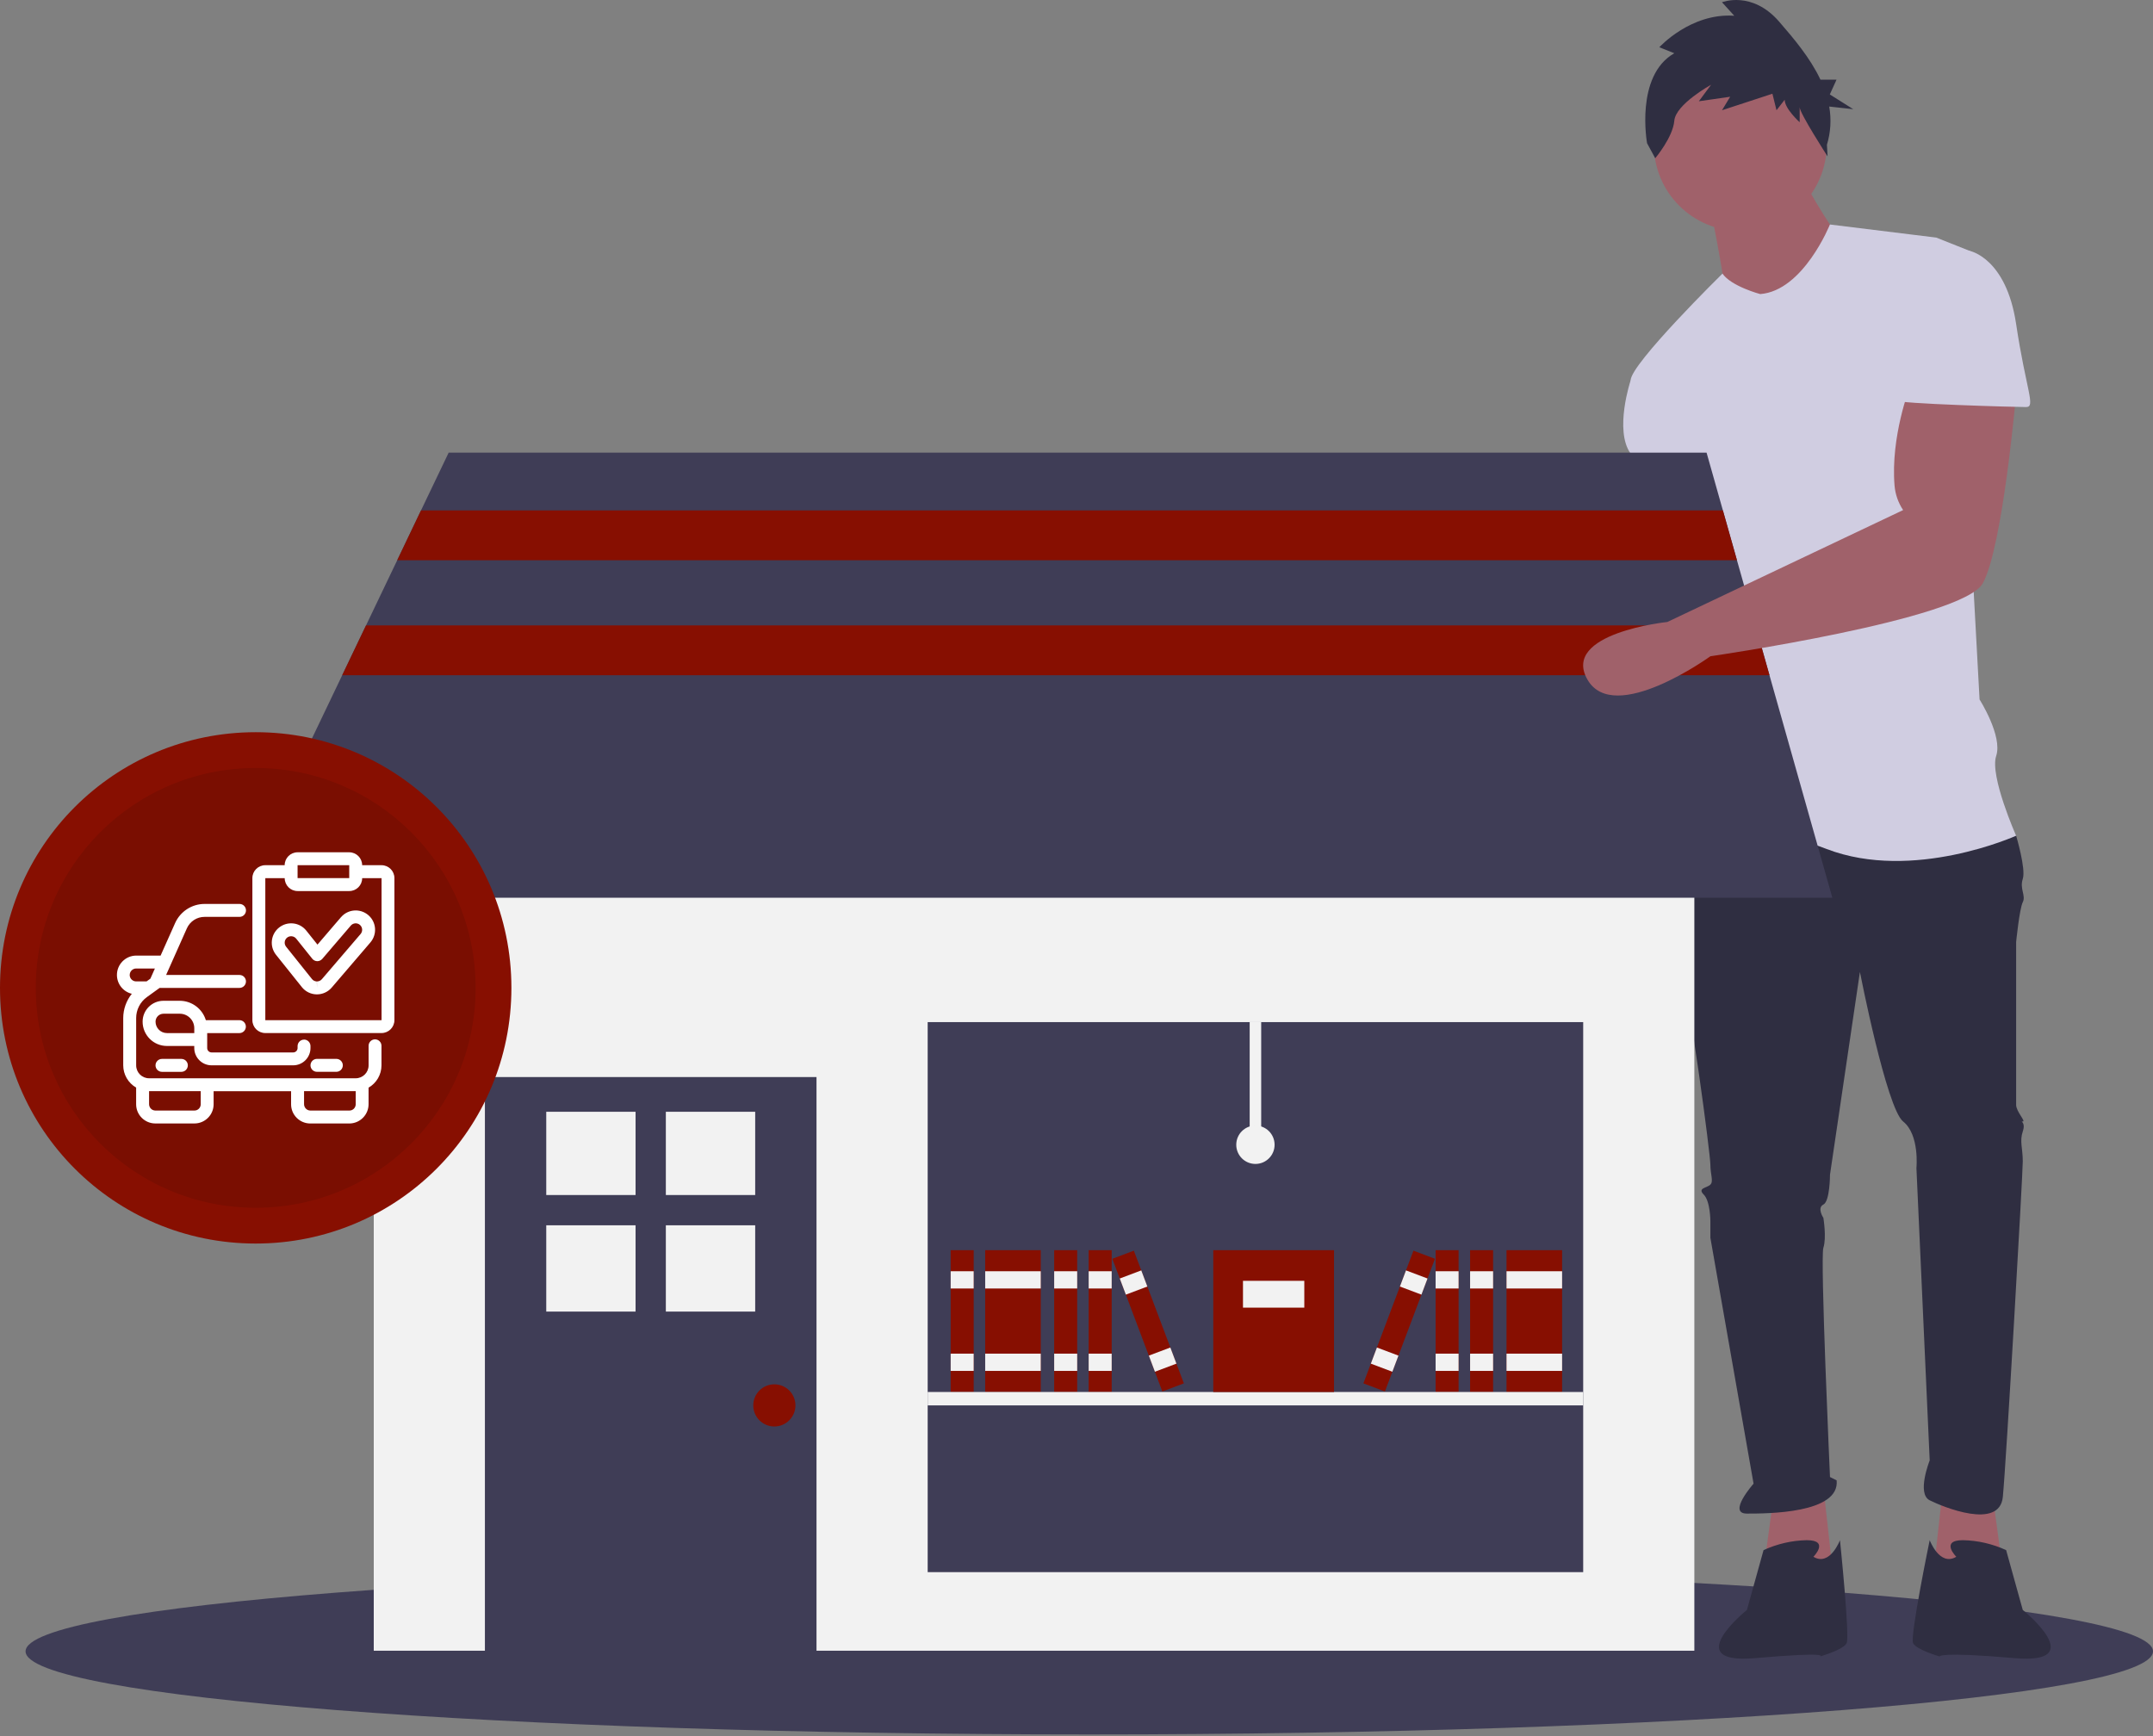 <?xml version="1.0" encoding="UTF-8"?>
<svg id="Layer_1" xmlns="http://www.w3.org/2000/svg" version="1.1" viewBox="0 0 842 679">
  <rect x="0" y="0" width="842" height="679" fill="#808080" stroke="none"/>
  <!-- Generator: Adobe Illustrator 29.4.0, SVG Export Plug-In . SVG Version: 2.1.0 Build 152)  -->
  <defs>
    <style>
      .st0 {
        fill: #2f2e41;
      }

      .st1 {
        fill: #d0cde1;
      }

      .st2 {
        fill: #fff;
      }

      .st3 {
        fill: #3f3d56;
      }

      .st4 {
        fill: #f2f2f2;
      }

      .st5 {
        fill: #870f01;
      }

      .st6 {
        isolation: isolate;
        opacity: .1;
      }

      .st7 {
        fill: #a0616a;
      }
    </style>
  </defs>
  <path id="Layer" class="st3" d="M426,678.38c-230.05,0-416-14.53-416-32.5s185.95-32.5,416-32.5,416,14.52,416,32.5-185.95,32.5-416,32.5Z"/>
  <path id="Layer1" data-name="Layer" class="st7" d="M779.37,585.5l3.9,28.59-27.29,2.6,3.89-35.09,19.5,3.9h0Z"/>
  <path id="Layer2" data-name="Layer" class="st7" d="M650.7,193s2.6,35.09,2.6,36.39-18.19,90.98-18.19,90.98c0,0-26,49.39,0,48.09,25.99-1.3,18.19-46.79,18.19-46.79l27.29-75.38-11.69-53.29h-18.2Z"/>
  <path id="Layer3" data-name="Layer" class="st7" d="M693.59,585.5l-3.9,28.59,27.3,2.6-3.9-35.09-19.5,3.9h0Z"/>
  <path id="Layer4" data-name="Layer" class="st0" d="M663.7,317.77l-6.5,9.1s-3.9,38.99,0,51.98c3.9,13,11.7,72.78,11.7,76.68s1.3,6.5,0,7.8c-1.3,1.3-5.2,1.3-2.6,3.9,2.6,2.6,2.6,10.4,2.6,10.4v6.5l16.89,96.17s-10.39,11.7-2.6,11.7,36.39,0,35.09-13l-2.6-1.3s-3.89-85.78-2.59-89.67c1.3-3.9,0-11.7,0-11.7,0,0-2.6-3.9,0-5.2,2.59-1.3,2.59-11.7,2.59-11.7l11.7-79.28s10.4,53.29,16.9,58.49c6.5,5.2,5.2,18.19,5.2,18.19l5.19,114.37s-5.19,13,0,15.6c5.2,2.6,27.3,11.7,28.6-1.3,1.3-13,7.8-126.07,7.8-131.27s-1.3-7.79,0-11.69-1.3-3.9,0-3.9-2.6-3.9-2.6-6.5v-63.68s1.3-13,2.6-15.6c1.3-2.6-1.3-5.2,0-9.1,1.3-3.9-2.6-16.89-2.6-16.89l-58.49-15.6-66.28,6.5Z"/>
  <path id="Layer5" data-name="Layer" class="st0" d="M709.19,608.89s6.49-6.49-2.6-6.49c-1.46.03-2.91.13-4.36.31-1.44.18-2.87.43-4.29.76-1.42.33-2.82.73-4.2,1.2-1.38.47-2.73,1.01-4.05,1.62l-6.5,23.4s-26.64,21.44,3.25,18.84c29.89-2.6,25.35-.65,25.35-.65,0,0,9.09-2.59,10.39-5.19s-2.6-40.29-2.6-40.29c0,0-3.9,10.39-10.39,6.49Z"/>
  <path id="Layer6" data-name="Layer" class="st0" d="M765.07,608.89s-6.5-6.49,2.6-6.49c1.46.03,2.91.13,4.35.31,1.45.18,2.88.43,4.3.76,1.42.33,2.82.73,4.2,1.2,1.37.47,2.73,1.01,4.05,1.62l6.5,23.4s26.64,21.44-3.25,18.84c-29.9-2.6-29.25-.65-29.25-.65,0,0-9.09-2.59-10.39-5.19s6.49-40.29,6.49-40.29c0,0,3.9,10.39,10.4,6.49Z"/>
  <path id="Layer7" data-name="Layer" class="st7" d="M680.59,90.33c-18.68,0-33.79-15.11-33.79-33.79s15.11-33.8,33.79-33.8,33.8,15.11,33.8,33.8-15.11,33.79-33.8,33.79Z"/>
  <path id="Layer8" data-name="Layer" class="st7" d="M668.9,81.23s5.2,25.99,5.2,29.89,22.09,15.6,22.09,15.6l24.69-31.19s-15.59-22.1-15.59-27.3l-36.39,13Z"/>
  <path id="Layer9" data-name="Layer" class="st1" d="M688.39,115.02s-11.33-3.01-14.76-8.01c0,0-35.93,35.3-35.93,41.8l28.6,50.69s0,18.19,2.6,19.49c2.6,1.3,0,0,0,5.2s-7.8,38.99-5.2,44.19c2.6,5.2,5.2,1.3,2.6,9.1-2.6,7.8-9.1,49.39-9.1,49.39,0,0,23.39-7.8,57.19,5.2,33.79,12.99,74.08-5.2,74.08-5.2,0,0-10.4-23.4-7.8-31.2,2.6-7.79-6.5-22.09-6.5-22.09l-6.5-119.57s9.1-53.29,2.6-55.89l-13-5.19-41.62-5.12s-10.36,25.91-27.26,27.21Z"/>
  <path id="Layer10" data-name="Layer" class="st1" d="M650.7,139.71l-13,9.1s-6.49,19.5,0,28.59c6.5,9.1,9.1,22.1,9.1,22.1l26-2.6-22.1-57.19Z"/>
  <path id="Layer11" data-name="Layer" class="st0" d="M654.79,20.82l-5.86-2.34s12.26-13.5,29.31-12.32l-4.8-5.28s11.73-4.7,22.38,7.62c5.61,6.48,12.09,14.09,16.13,22.67h6.28l-2.62,5.77,9.17,5.77-9.41-1.04c.22,1.24.37,2.49.44,3.75.07,1.25.07,2.52,0,3.77-.08,1.26-.23,2.51-.45,3.75-.22,1.24-.52,2.47-.88,3.67l.25,4.56s-10.91-16.88-10.91-19.23v5.87s-5.86-5.28-5.86-8.8l-3.2,4.11-1.6-6.46-19.72,6.46,3.2-5.28-12.25,1.76,4.79-6.46s-13.85,7.63-14.39,14.08c-.53,6.46-7.46,14.67-7.46,14.67l-3.19-5.87s-4.8-26.4,10.65-35.2Z"/>
  <path id="Layer12" data-name="Layer" class="st4" d="M146.17,282.83h516.46v362.8H146.17v-362.8Z"/>
  <path id="Layer13" data-name="Layer" class="st3" d="M189.64,421.26h129.68v226.37h-129.68v-226.37Z"/>
  <path id="Layer14" data-name="Layer" class="st4" d="M213.63,434.84h34.93v32.56h-34.93v-32.56Z"/>
  <path id="Layer15" data-name="Layer" class="st4" d="M260.4,434.84h34.94v32.56h-34.94v-32.56Z"/>
  <path id="Layer16" data-name="Layer" class="st4" d="M213.63,479.24h34.93v33.75h-34.93v-33.75Z"/>
  <path id="Layer17" data-name="Layer" class="st4" d="M260.4,479.24h34.94v33.75h-34.94v-33.75Z"/>
  <path id="Layer18" data-name="Layer" class="st5" d="M302.83,557.93c-4.56,0-8.24-3.69-8.24-8.25s3.68-8.24,8.24-8.24,8.25,3.68,8.25,8.24-3.69,8.25-8.25,8.25Z"/>
  <path id="Layer19" data-name="Layer" class="st3" d="M362.8,399.77h256.36v215.13h-256.36v-215.13Z"/>
  <path id="Layer20" data-name="Layer" class="st3" d="M716.6,351.13H92.2l41.63-87.04,9.32-19.49,12.19-25.48,9.31-19.49,10.81-22.58h491.95l6.38,22.58,5.5,19.49,7.21,25.48,5.51,19.49,24.59,87.04h0Z"/>
  <path id="Layer21" data-name="Layer" class="st5" d="M371.79,488.97h9v55.47h-9v-55.47Z"/>
  <path id="Layer22" data-name="Layer" class="st4" d="M371.79,497.21h9v6.75h-9v-6.75Z"/>
  <path id="Layer23" data-name="Layer" class="st4" d="M371.79,529.44h9v6.75h-9v-6.75Z"/>
  <path id="Layer24" data-name="Layer" class="st5" d="M385.29,488.97h21.73v55.47h-21.73v-55.47Z"/>
  <path id="Layer25" data-name="Layer" class="st4" d="M385.29,497.21h21.73v6.75h-21.73v-6.75Z"/>
  <path id="Layer26" data-name="Layer" class="st4" d="M385.29,529.44h21.73v6.75h-21.73v-6.75Z"/>
  <path id="Layer27" data-name="Layer" class="st5" d="M412.27,488.97h9v55.47h-9v-55.47Z"/>
  <path id="Layer28" data-name="Layer" class="st4" d="M412.27,497.21h9v6.75h-9v-6.75Z"/>
  <path id="Layer29" data-name="Layer" class="st4" d="M412.27,529.44h9v6.75h-9v-6.75Z"/>
  <path id="Layer30" data-name="Layer" class="st5" d="M425.76,488.97h9v55.47h-9v-55.47Z"/>
  <path id="Layer31" data-name="Layer" class="st4" d="M425.76,497.21h9v6.75h-9v-6.75Z"/>
  <path id="Layer32" data-name="Layer" class="st4" d="M425.76,529.44h9v6.75h-9v-6.75Z"/>
  <path id="Layer33" data-name="Layer" class="st5" d="M435.01,492.34l8.42-3.18,19.56,51.91-8.42,3.17-19.56-51.9Z"/>
  <path id="Layer34" data-name="Layer" class="st4" d="M437.92,500.05l8.41-3.17,2.38,6.31-8.41,3.17-2.38-6.31Z"/>
  <path id="Layer35" data-name="Layer" class="st4" d="M449.29,530.21l8.41-3.17,2.38,6.31-8.41,3.17-2.38-6.31Z"/>
  <path id="Layer36" data-name="Layer" class="st5" d="M589.17,488.97h21.74v55.47h-21.74v-55.47Z"/>
  <path id="Layer37" data-name="Layer" class="st4" d="M589.17,497.21h21.74v6.75h-21.74v-6.75Z"/>
  <path id="Layer38" data-name="Layer" class="st4" d="M589.17,529.44h21.74v6.75h-21.74v-6.75Z"/>
  <path id="Layer39" data-name="Layer" class="st5" d="M574.93,488.97h9v55.47h-9v-55.47Z"/>
  <path id="Layer40" data-name="Layer" class="st4" d="M574.93,497.21h9v6.75h-9v-6.75Z"/>
  <path id="Layer41" data-name="Layer" class="st4" d="M574.93,529.44h9v6.75h-9v-6.75Z"/>
  <path id="Layer42" data-name="Layer" class="st5" d="M561.44,488.97h8.99v55.47h-8.99v-55.47Z"/>
  <path id="Layer43" data-name="Layer" class="st4" d="M561.44,497.21h8.99v6.75h-8.99v-6.75Z"/>
  <path id="Layer44" data-name="Layer" class="st4" d="M561.44,529.44h8.99v6.75h-8.99v-6.75Z"/>
  <path id="Layer45" data-name="Layer" class="st5" d="M533.2,541.07l19.57-51.91,8.42,3.18-19.57,51.9-8.42-3.17Z"/>
  <path id="Layer46" data-name="Layer" class="st4" d="M547.48,503.19l2.38-6.31,8.42,3.17-2.38,6.31-8.42-3.17Z"/>
  <path id="Layer47" data-name="Layer" class="st4" d="M536.11,533.35l2.38-6.31,8.42,3.17-2.38,6.31-8.42-3.17Z"/>
  <path id="Layer48" data-name="Layer" class="st4" d="M362.8,544.44h256.36v5.24h-256.36v-5.24Z"/>
  <path id="Layer49" data-name="Layer" class="st5" d="M474.49,488.97h47.22v55.47h-47.22v-55.47Z"/>
  <path id="Layer50" data-name="Layer" class="st4" d="M486.11,500.96h23.98v10.49h-23.98v-10.49Z"/>
  <path id="Layer51" data-name="Layer" class="st4" d="M488.73,399.77h4.5v47.97h-4.5v-47.97Z"/>
  <path id="Layer52" data-name="Layer" class="st4" d="M490.98,455.24c-4.15,0-7.5-3.35-7.5-7.5s3.35-7.5,7.5-7.5,7.49,3.36,7.49,7.5-3.35,7.5-7.49,7.5Z"/>
  <path id="Layer53" data-name="Layer" class="st5" d="M679.29,219.12H155.34l9.31-19.49h509.14l5.5,19.49h0Z"/>
  <path id="Layer54" data-name="Layer" class="st5" d="M692.01,264.09H133.83l9.32-19.49h543.35l5.51,19.49h0Z"/>
  <path id="Layer55" data-name="Layer" class="st7" d="M746.88,151.41s-7.53,19.35-5.96,38.5c.07.86.2,1.7.38,2.54s.41,1.66.69,2.47c.28.81.62,1.6,1,2.36.38.77.81,1.51,1.29,2.22h0l-92.21,43.77s-41.66,4.32-31.26,22.51c10.4,18.2,48.09-9.1,48.09-9.1,0,0,98.77-14.29,106.57-28.59,7.8-14.29,13-74.08,13-74.08l-41.59-2.6Z"/>
  <path id="Layer56" data-name="Layer" class="st1" d="M750.78,98.12h19.49s14.3,2.6,18.2,28.6c3.9,25.99,7.79,32.49,3.9,32.49s-50.69-1.3-50.69-2.6,9.1-58.49,9.1-58.49Z"/>
  <path id="Layer57" data-name="Layer" class="st5" d="M100,486.38c-55.3,0-100-44.7-100-100s44.7-100,100-100,100,44.7,100,100-44.7,100-100,100Z"/>
  <path id="Layer58" data-name="Layer" class="st6" d="M100,472.38c-47.56,0-86-38.45-86-86s38.44-86,86-86,86,38.44,86,86-38.44,86-86,86Z"/>
  <g id="Icons">
    <path class="st2" d="M146.68,406.51c-1.39,0-2.53,1.13-2.53,2.53v7.65c0,2.79-2.26,5.05-5.05,5.05H58.3c-2.79,0-5.05-2.26-5.05-5.05v-18.51c0-3.25,1.56-6.29,4.19-8.19l4.85-3.5s.07-.07.11-.1h31.26c1.39,0,2.53-1.13,2.53-2.53s-1.13-2.53-2.53-2.53h-28.7l8.12-18.23c1.22-2.74,3.93-4.5,6.93-4.49h13.66c1.39,0,2.53-1.13,2.53-2.53s-1.13-2.53-2.53-2.53h-13.66c-4.99,0-9.5,2.94-11.53,7.49l-5.67,12.71h-9.57c-4.18.04-7.55,3.46-7.51,7.64.03,3.48,2.43,6.49,5.82,7.3-2.16,2.69-3.35,6.03-3.36,9.48v18.51c.01,3.59,1.94,6.91,5.05,8.7v6.53c0,4.14,3.36,7.49,7.5,7.5h15.3c4.14,0,7.5-3.37,7.5-7.51v-5.11h30.3v5.13c0,4.14,3.36,7.49,7.5,7.5h15.3c4.17-.03,7.53-3.44,7.5-7.61,0-.03,0-.06,0-.1v-6.31c3.12-1.79,5.04-5.11,5.05-8.71v-7.65c0-1.39-1.13-2.53-2.53-2.53ZM50.73,381.33c0-1.39,1.13-2.53,2.53-2.53h7.32l-1.77,3.98-1.5,1.07h-4.06c-1.39,0-2.53-1.13-2.53-2.53ZM78.5,431.91c0,1.35-1.1,2.45-2.45,2.45h-15.3c-1.37-.02-2.47-1.15-2.45-2.53,0-.03,0-.05,0-.08v-4.97h20.2v5.13ZM139.11,431.91c0,1.35-1.1,2.45-2.45,2.45h-15.3c-1.37-.02-2.47-1.15-2.45-2.53,0-.03,0-.05,0-.08v-4.97h20.2v5.13Z"/>
    <path class="st2" d="M118.91,406.62c-1.39,0-2.53,1.13-2.53,2.53v.76c0,.95-.77,1.72-1.72,1.72h-31.91c-.95,0-1.72-.77-1.72-1.71v-5.85h12.59c1.39,0,2.53-1.13,2.53-2.53s-1.13-2.53-2.53-2.53h-13.12c-1.37-4.49-5.5-7.56-10.19-7.58h-6.38c-4.5,0-8.16,3.66-8.16,8.16,0,5.25,4.26,9.51,9.51,9.51h10.69v.8c0,3.74,3.03,6.77,6.77,6.77h31.91c3.74,0,6.77-3.03,6.77-6.77v-.76c0-1.39-1.12-2.53-2.51-2.54,0,0,0,0-.01,0ZM65.29,404.06c-2.46,0-4.46-2-4.46-4.46,0-1.72,1.39-3.11,3.11-3.11h6.38c3.12,0,5.66,2.54,5.66,5.66v1.91h-10.69Z"/>
    <path class="st2" d="M63.35,414.16c-1.39,0-2.53,1.13-2.53,2.53s1.13,2.53,2.53,2.53h7.58c1.39,0,2.53-1.13,2.53-2.53s-1.13-2.53-2.53-2.53h-7.58Z"/>
    <path class="st2" d="M123.96,419.21h7.58c1.39,0,2.53-1.13,2.53-2.53s-1.13-2.53-2.53-2.53h-7.58c-1.39,0-2.53,1.13-2.53,2.53s1.13,2.53,2.53,2.53Z"/>
    <path class="st2" d="M149.21,338.4h-7.58c0-2.79-2.26-5.05-5.05-5.05h-20.2c-2.79,0-5.05,2.26-5.05,5.05h-7.58c-2.79,0-5.05,2.26-5.05,5.05v55.55c0,2.79,2.26,5.05,5.05,5.05h45.45c2.79,0,5.05-2.26,5.05-5.05v-55.55c0-2.79-2.26-5.05-5.05-5.05ZM116.38,338.4h20.2v5.05h-20.2v-5.05ZM149.21,399.01h-45.45v-55.55h7.58c0,2.79,2.26,5.05,5.05,5.05h20.2c2.79,0,5.05-2.26,5.05-5.05h7.58v55.55Z"/>
    <path class="st2" d="M133.36,358.72l-9.2,10.74-4.38-5.48c-2.61-3.27-7.38-3.8-10.65-1.18-3.27,2.61-3.8,7.38-1.18,10.65l10.1,12.63c1.39,1.75,3.49,2.79,5.72,2.84h.19c2.21,0,4.31-.97,5.75-2.64l15.15-17.68c2.72-3.18,2.36-7.96-.82-10.68s-7.96-2.36-10.68.82h0ZM140.75,361.74c1.06.91,1.18,2.5.28,3.56l-15.15,17.68c-.48.56-1.18.88-1.92.88v2.53l-.05-2.53c-.75-.01-1.46-.36-1.92-.95l-10.1-12.63c-.87-1.09-.7-2.68.39-3.55.45-.36,1-.55,1.58-.55.09,0,.19,0,.28.02.67.07,1.28.41,1.7.93l6.29,7.86c.47.59,1.18.93,1.93.95.75,0,1.46-.32,1.96-.88l11.17-13.04c.91-1.06,2.5-1.18,3.56-.28,0,0,0,0,0,0Z"/>
  </g>
</svg>